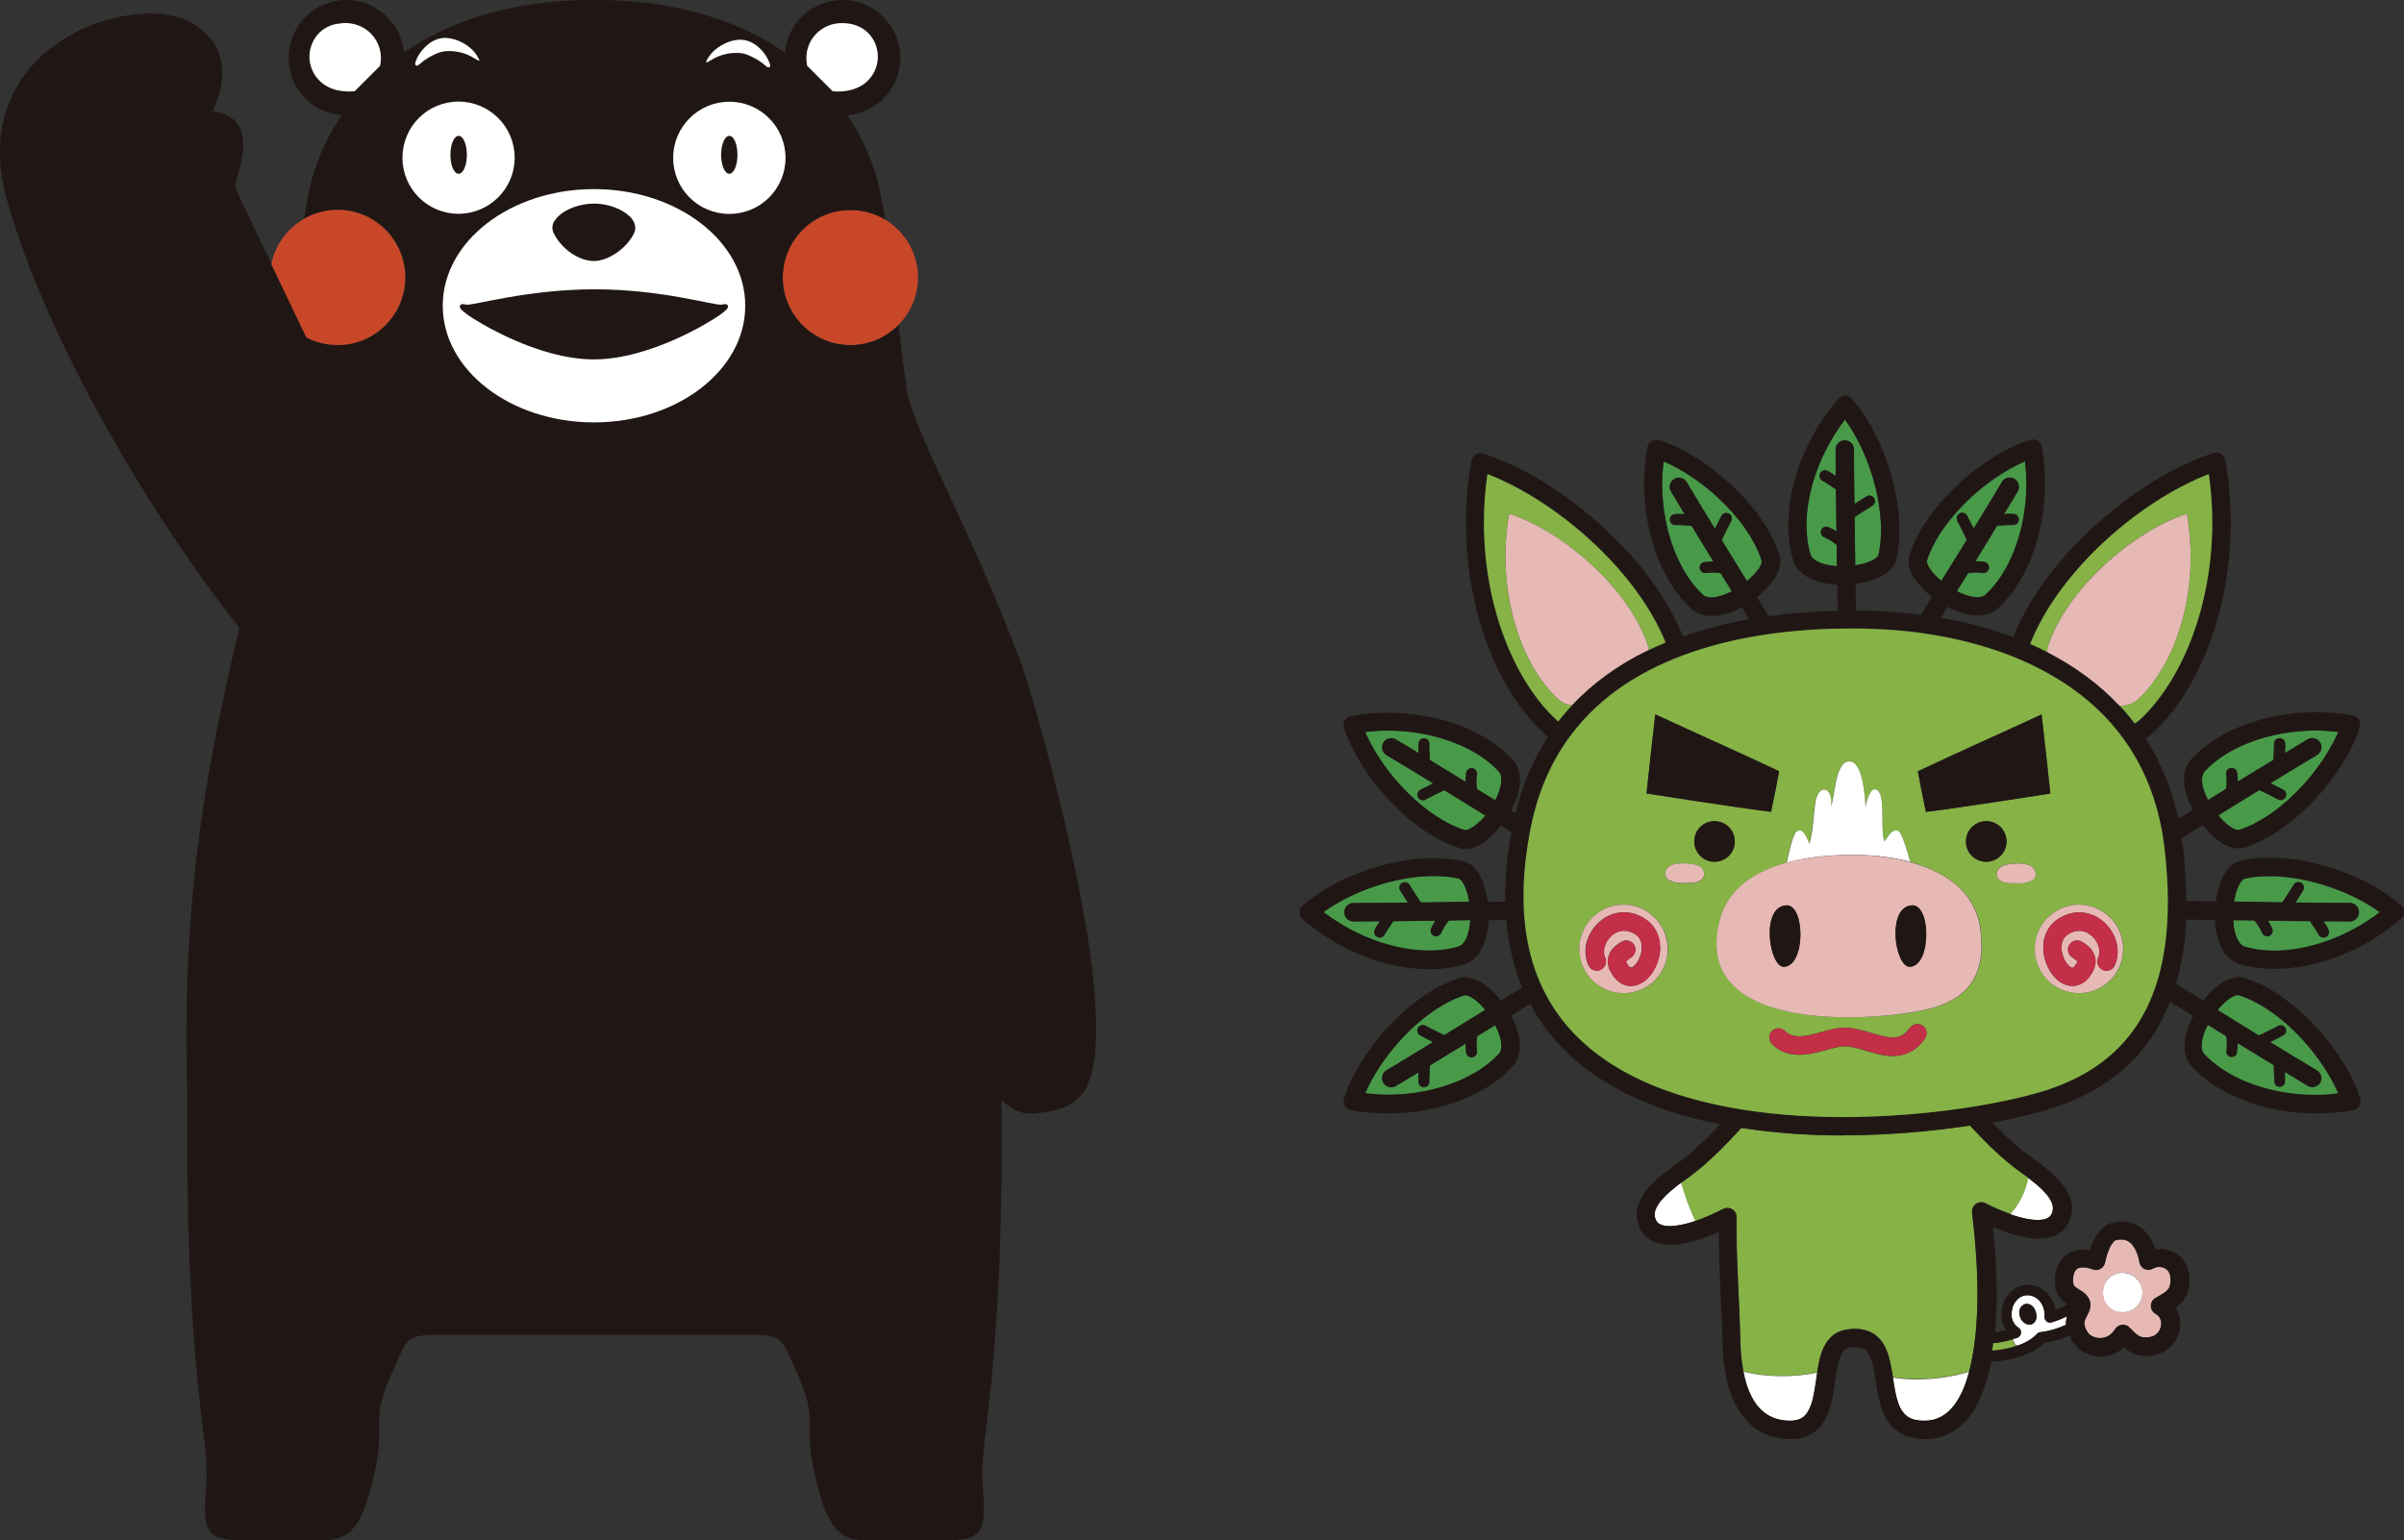 <?xml version="1.0" encoding="UTF-8"?>
<svg id="_レイヤー_2" data-name="レイヤー 2" xmlns="http://www.w3.org/2000/svg" viewBox="0 0 172.45 110.53">
  <rect x="0" y="0" width="172.45" height="110.53" fill="#333333" stroke="none"/>
  <defs>
    <style>
      .cls-1 {
        fill: #489a49;
      }

      .cls-2 {
        fill: #c84729;
      }

      .cls-3 {
        fill: #fff;
      }

      .cls-4 {
        fill: #86b246;
      }

      .cls-5 {
        fill: #e6b9b5;
      }

      .cls-6 {
        fill: #201715;
      }

      .cls-7 {
        fill: #201714;
      }

      .cls-8 {
        fill: #c32f47;
      }
    </style>
  </defs>
  <g id="_レイヤー_1-2" data-name="レイヤー 1">
    <g>
      <path class="cls-4" d="M144.6,96.59l-.24-.48c-.46.14-.94.23-1.39.27-.02.18-.04.36-.06.53.53-.04,1.13-.14,1.7-.32"/>
      <path class="cls-3" d="M144.76,96.54c.44-.16.84-.36,1.18-.65h0s.19-.19.19-.19c.06-.07.15-.11.25-.12.57-.06,1.21-.24,1.83-.53,0-.03-.01-.07-.01-.1,0-.19.03-.35.07-.51-.37.19-.75.33-1.11.44-.12.04-.25,0-.35-.07-.1-.08-.16-.2-.15-.33v-.15c0-.41-.15-.76-.37-1.01-.23-.25-.53-.39-.85-.39h-.04c-.44,0-.95.4-1.06,1h0c-.03.14-.04.26-.04.38v.03s0,0,0,0c0,.37.22.75.5.92.13.08.2.22.18.37-.02.15-.11.28-.25.33-.12.04-.24.08-.36.11l.24.48c.05-.02.11-.03.16-.05M144.93,94.57c-.06-.12-.08-.25-.09-.38,0-.11.02-.23.1-.36.07-.12.21-.22.36-.26h0s0,0,0,0c0,0,0,0,0,0h0s.1-.01.1-.01c.17,0,.29.08.37.15.08.07.14.15.18.23.08.16.13.33.13.52,0,.08,0,.16-.04.26-.03.09-.11.2-.23.27h0c-.07.05-.16.07-.24.07-.23-.01-.33-.1-.43-.18-.09-.09-.17-.18-.22-.3h0Z"/>
      <path class="cls-6" d="M145.58,95.05c.08,0,.17-.02.24-.06h0c.12-.08.19-.19.23-.28.03-.09.04-.18.04-.26,0-.19-.05-.36-.13-.51-.04-.08-.1-.16-.18-.23-.08-.07-.21-.15-.37-.15h-.1s0,0,0,0c0,0,0,0,0,0h0c-.15.04-.29.14-.36.26-.08.12-.09.25-.09.36,0,.13.03.26.09.38h0c.06.12.13.21.22.3.1.08.2.17.43.18"/>
      <path class="cls-5" d="M148.72,92.2l.02.05.11.11c.11.09.3.19.51.34.14.1.31.22.45.46.08.13.13.31.13.49,0,.23-.07.4-.12.53-.06.13-.12.23-.16.33-.1.19-.15.33-.15.46v.13s.02,0,.02,0c.07.32.28.64.44.73.21.13.44.2.67.2.4,0,.8-.19,1.08-.64.11-.17.28-.28.49-.31.2-.02.4.05.54.19.27.28.47.47.62.57.16.1.26.14.53.14h.13s0,0,0,0c.37-.03.6-.16.76-.34.16-.18.24-.42.24-.65,0-.15-.04-.3-.1-.41-.07-.12-.16-.22-.3-.29-.21-.12-.34-.33-.34-.57,0-.24.12-.46.33-.57.3-.17.55-.31.71-.43.16-.13.24-.22.3-.38.04-.11.07-.27.07-.5v-.11c-.02-.32-.12-.48-.26-.61-.14-.12-.34-.2-.55-.2-.16,0-.31.04-.43.11-.19.11-.42.13-.62.04-.2-.09-.34-.28-.37-.49-.04-.26-.13-.59-.27-.87-.14-.28-.32-.51-.53-.63-.14-.08-.3-.13-.52-.13-.1,0-.22.01-.35.04-.04,0-.12.04-.22.17-.1.12-.21.3-.29.5-.17.4-.26.84-.28.92h0c-.03.2-.15.37-.32.47-.17.1-.37.12-.55.05-.3-.11-.54-.15-.71-.15-.32,0-.43.09-.55.23-.11.14-.19.39-.19.67,0,.12.01.25.04.36h0ZM150.88,92.53c.12-.77.84-1.3,1.61-1.19.77.12,1.3.84,1.18,1.61-.12.77-.84,1.3-1.61,1.18-.77-.12-1.3-.84-1.18-1.61"/>
      <polygon class="cls-6" points="147.44 92.5 147.44 92.49 147.44 92.49 147.44 92.5"/>
      <path class="cls-3" d="M152.06,94.14c.77.12,1.49-.41,1.61-1.18.12-.77-.41-1.49-1.19-1.61-.77-.12-1.49.41-1.61,1.19-.12.77.41,1.49,1.18,1.61"/>
      <path class="cls-4" d="M132.19,81.48c-2.4,0-4.87-.16-7.27-.54-1.02,1.09-2.03,2.18-3.39,3.25-.25.2-.58.43-.94.69.3,1,.62,1.88,1.02,2.75.67-.22,1.37-.54,2.01-.87.21-.11.45-.1.65.02.2.12.32.34.31.57,0,.3,0,.6,0,.9,0,2.59.21,5.27.27,7.95.02.8.09,1.53.22,2.2,1.64.43,3.69.42,5.29.07.03-.2.06-.39.1-.58.14-.69.34-1.37.85-1.91.3-.3.71-.52,1.18-.58.2-.03.39-.05.58-.05.61,0,1.16.18,1.56.52.4.34.63.78.79,1.23.19.55.28,1.14.37,1.72,1.73.29,3.85.1,5.47-.42.41-1.55.6-3.5.6-5.57,0-1.92-.15-3.93-.38-5.84-.03-.24.08-.48.28-.62.2-.14.46-.16.68-.04.57.3,1.19.56,1.79.78.64-.73,1.1-1.62,1.28-2.61-.07-.05-.14-.11-.21-.16-.32-.24-.61-.44-.85-.62-1.24-.97-2.19-1.97-3.12-2.97-.09.01-.18.03-.27.04-2.62.39-5.68.66-8.85.66"/>
      <path class="cls-3" d="M120.2,85.18c-.49.39-.97.83-1.24,1.25-.18.28-.26.52-.26.73l.02.18h0c.07.28.17.38.32.48.15.1.41.17.76.16.49,0,1.13-.13,1.8-.36,0,0,0,0,.01,0-.4-.87-.72-1.75-1.02-2.75-.13.1-.26.2-.4.3"/>
      <path class="cls-3" d="M125.07,98.4c.08.42.18.82.31,1.18.33.91.8,1.56,1.42,1.94.41.25.91.41,1.53.43h.08c.5,0,.77-.12.99-.29.21-.17.38-.45.52-.83.23-.63.32-1.49.45-2.34-1.61.35-3.66.36-5.3-.07"/>
      <path class="cls-3" d="M144.41,87.2c.66.22,1.29.35,1.76.34.35,0,.61-.07.76-.16.15-.1.24-.21.32-.48h0s.02-.19.02-.19c0-.16-.04-.33-.14-.53-.1-.2-.25-.41-.45-.62-.33-.37-.77-.72-1.19-1.04-.17.99-.64,1.88-1.28,2.61.06.02.13.05.19.07"/>
      <path class="cls-3" d="M135.79,98.84c.06.37.11.73.18,1.07.12.58.28,1.07.52,1.39.14.19.29.33.5.44.24.12.55.21,1.02.21h.13c.67-.03,1.18-.26,1.65-.68.46-.42.86-1.07,1.17-1.89.11-.3.21-.62.3-.95-1.61.51-3.74.71-5.46.42"/>
      <path class="cls-1" d="M140.42,37.39c-.1-.2-.02-.43.18-.53.2-.1.43-.02.53.18.14.28.31.59.47.91.68-1.11,1.36-2.23,2.02-3.34.18-.31.59-.41.9-.23.31.19.41.59.23.9-.33.54-.66,1.09-.99,1.63.14,0,.28-.02.43-.02.09,0,.18,0,.27.01.22.02.38.21.36.43-.02.22-.21.38-.43.36-.07,0-.13,0-.2,0-.26,0-.56.04-.89.05-.01,0-.02,0-.03,0-.52.86-1.05,1.71-1.57,2.57,0,0,0,0,.01,0,.21,0,.42.02.63.04.22.03.37.22.34.44-.03.22-.22.37-.44.34-.17-.02-.35-.03-.53-.03s-.36.02-.53.05c-.27.44-.54.87-.81,1.3.11.06.22.11.33.16.42.18.83.28,1.14.28.29,0,.47-.07.59-.18h0c.81-.74,1.56-1.87,2.09-3.25.53-1.38.85-3.01.85-4.73,0-.53-.04-1.07-.1-1.61-1.26.54-2.66,1.46-3.87,2.58-1.47,1.35-2.67,2.99-3.17,4.55v.05c0,.07.03.24.15.44.12.2.31.44.55.68.11.11.23.21.35.32.61-.98,1.21-1.96,1.82-2.94-.18-.44-.44-.9-.67-1.37"/>
      <path class="cls-1" d="M130.85,38.54c-.2-.09-.29-.32-.2-.52.09-.2.32-.29.52-.2.19.08.38.19.57.3-.02-1-.03-2.01-.04-3.02-.11-.06-.21-.13-.31-.19-.23-.16-.43-.31-.64-.41-.2-.09-.28-.33-.19-.53.09-.2.33-.28.52-.19.24.11.43.24.6.37,0-.63-.01-1.27-.01-1.9,0-.36.3-.66.66-.66s.66.29.66.66c0,1.3.01,2.6.03,3.91.3-.19.6-.37.86-.54.18-.12.43-.07.55.12.12.18.06.43-.12.54-.44.28-.9.55-1.28.83.02,1.16.03,2.3.05,3.45.18-.03.37-.06.53-.1.44-.11.8-.29.98-.44.12-.1.15-.17.15-.19.13-.56.19-1.17.19-1.81,0-1.51-.34-3.18-.91-4.71-.45-1.22-1.04-2.33-1.68-3.21-1.87,2.44-2.77,5.28-2.76,7.58,0,.78.1,1.49.29,2.1h0c.03.11.09.2.2.31.11.1.27.2.48.28.33.13.76.22,1.22.25,0-.51-.02-1.01-.02-1.53-.25-.22-.57-.41-.9-.55"/>
      <path class="cls-1" d="M126.09,40.92c.22-.3.31-.56.3-.65v-.05c-.5-1.55-1.7-3.2-3.17-4.55-1.22-1.13-2.61-2.04-3.88-2.58-.06.54-.1,1.08-.1,1.61,0,1.72.32,3.35.85,4.73.53,1.38,1.27,2.51,2.09,3.25h0c.12.11.3.18.59.18.39,0,.93-.16,1.47-.44-.27-.43-.53-.86-.8-1.3-.17-.03-.34-.05-.53-.05s-.36.01-.53.03c-.22.03-.41-.12-.44-.34-.03-.22.13-.41.34-.44.2-.02.41-.04.63-.04,0,0,0,0,.01,0-.53-.85-1.05-1.71-1.57-2.57-.01,0-.02,0-.03,0-.34,0-.63-.05-.9-.05-.07,0-.13,0-.2,0-.22.02-.41-.14-.43-.35-.02-.22.14-.41.36-.43.09,0,.18-.01.27-.01.16,0,.3,0,.43.02-.33-.54-.66-1.08-.98-1.63-.19-.31-.09-.71.23-.9s.72-.08.9.23c.66,1.11,1.34,2.23,2.02,3.34.16-.32.33-.62.46-.91.1-.2.33-.28.53-.18.2.1.28.33.18.53-.23.47-.49.93-.68,1.36.6.99,1.21,1.97,1.81,2.94.31-.26.58-.52.76-.78"/>
      <path class="cls-1" d="M102.24,57.38c-.2.1-.43.02-.53-.18-.1-.2-.02-.43.18-.53.29-.14.59-.31.91-.46-1.11-.68-2.23-1.36-3.34-2.02-.31-.18-.41-.59-.23-.9.18-.31.59-.41.9-.23.54.32,1.09.66,1.63.99,0-.14-.02-.28-.02-.43,0-.09,0-.18.01-.28.02-.22.21-.37.43-.35.22.02.38.21.35.43v.2c0,.26.03.56.04.89,0,.01,0,.02,0,.03.86.52,1.71,1.05,2.56,1.57,0,0,0,0,0-.01,0-.21.02-.42.04-.63.03-.22.22-.37.44-.34.22.03.37.22.34.44-.02.17-.04.35-.04.53,0,.18.02.36.05.53.44.27.87.54,1.3.8.06-.11.11-.22.16-.33.18-.42.28-.83.28-1.14,0-.29-.07-.47-.18-.59h0c-.74-.81-1.87-1.56-3.25-2.09-1.38-.53-3-.85-4.73-.85-.53,0-1.07.04-1.61.1.54,1.26,1.46,2.66,2.58,3.87,1.35,1.46,2.99,2.67,4.55,3.16h.05c.07.01.24-.03.44-.15.21-.12.44-.31.68-.54.11-.11.21-.23.32-.35-.98-.6-1.96-1.21-2.94-1.82-.44.18-.9.44-1.37.67"/>
      <path class="cls-1" d="M103.38,66.95c-.09.2-.32.29-.52.2-.2-.09-.29-.32-.2-.52.08-.19.19-.38.3-.57-1,.02-2.01.03-3.02.04-.06.11-.13.21-.19.31-.16.23-.31.43-.41.64-.09.2-.33.28-.53.19-.2-.09-.28-.33-.19-.53.11-.24.24-.43.37-.6-.64,0-1.27.01-1.9.01-.36,0-.66-.3-.66-.66s.29-.66.66-.66c1.3,0,2.6-.01,3.9-.03-.19-.3-.37-.6-.54-.86-.12-.18-.07-.43.12-.54.18-.12.43-.07.54.11.28.44.55.9.83,1.28,1.16-.02,2.3-.03,3.45-.05-.03-.18-.06-.37-.1-.53-.11-.44-.29-.8-.44-.98-.1-.12-.17-.15-.19-.15-.56-.13-1.17-.19-1.81-.19-1.51,0-3.18.34-4.7.91-1.22.45-2.33,1.04-3.2,1.68,2.44,1.87,5.28,2.77,7.58,2.76.78,0,1.49-.1,2.1-.29.11-.03.2-.09.31-.2.1-.11.2-.27.29-.47.13-.33.22-.76.25-1.22-.51,0-1.01.02-1.53.02-.22.25-.41.57-.56.9"/>
      <path class="cls-1" d="M105.92,74.89c0,.18.01.35.04.53.03.22-.13.41-.34.44-.22.03-.41-.12-.44-.34-.03-.2-.04-.41-.04-.63h0c-.85.51-1.71,1.04-2.56,1.56,0,0,0,.02,0,.03,0,.34-.05.63-.05.89v.2c.03.22-.13.41-.34.43-.22.02-.41-.14-.43-.35,0-.09-.01-.19-.01-.28,0-.15,0-.3.02-.43-.54.33-1.08.66-1.63.98-.31.19-.72.08-.9-.23-.19-.31-.09-.71.23-.9,1.11-.66,2.23-1.34,3.34-2.02-.32-.16-.62-.33-.91-.47-.2-.1-.28-.33-.18-.53.1-.19.33-.28.53-.18.47.23.93.49,1.36.68.99-.61,1.97-1.21,2.94-1.81-.26-.31-.53-.58-.78-.76-.3-.22-.56-.31-.65-.3h-.05c-1.55.5-3.2,1.7-4.55,3.17-1.13,1.22-2.04,2.61-2.58,3.87.54.06,1.08.11,1.61.11,1.72,0,3.35-.32,4.73-.85,1.38-.53,2.51-1.27,3.25-2.09h0c.11-.12.18-.3.18-.59,0-.39-.16-.93-.44-1.47-.43.27-.86.53-1.3.8-.03.17-.05.34-.05.53"/>
      <path class="cls-1" d="M159.75,56.09c0-.18-.02-.36-.03-.53-.03-.22.13-.41.34-.44s.41.13.44.34c.02.2.04.41.04.62h0c.85-.51,1.71-1.04,2.57-1.56,0-.01,0-.02,0-.03,0-.33.05-.63.04-.89,0-.07,0-.13,0-.2-.02-.22.14-.41.36-.43.22-.02.41.14.43.36,0,.09,0,.18,0,.27,0,.16,0,.3-.02.44.54-.33,1.09-.66,1.63-.99.31-.19.71-.08.9.23.19.31.08.71-.23.9-1.11.67-2.23,1.34-3.34,2.02.32.16.62.33.91.46.2.1.28.33.18.53-.1.19-.33.28-.53.18-.47-.23-.93-.49-1.36-.68-.99.61-1.97,1.21-2.94,1.81.26.31.52.58.78.76.3.22.56.31.65.3h.05c1.55-.5,3.2-1.71,4.55-3.17,1.12-1.22,2.04-2.61,2.58-3.87-.55-.06-1.09-.1-1.62-.1-1.72,0-3.35.32-4.73.85-1.38.53-2.51,1.27-3.25,2.09h0c-.11.12-.18.3-.18.59,0,.39.16.93.44,1.47.43-.27.86-.53,1.3-.8.03-.17.05-.34.05-.53"/>
      <path class="cls-1" d="M164.55,63.48c.12-.18.36-.23.55-.11.18.12.23.36.11.55-.17.26-.35.56-.54.86,1.3.01,2.61.03,3.9.03.36,0,.66.29.66.66s-.29.66-.66.66c-.63,0-1.27,0-1.9-.01.12.18.26.37.37.6.09.2,0,.43-.19.53-.2.09-.43.01-.53-.19-.1-.21-.25-.41-.41-.64-.06-.09-.13-.2-.19-.31-1.01,0-2.01-.02-3.02-.04.11.19.22.38.3.57.09.2,0,.43-.2.52-.2.09-.43,0-.52-.2-.14-.33-.33-.65-.56-.9-.51,0-1.01-.02-1.52-.02.02.31.06.62.13.88.1.37.25.65.4.82.1.11.19.17.3.2.61.19,1.32.29,2.1.29,2.3,0,5.14-.9,7.58-2.76-.88-.64-1.99-1.23-3.21-1.68-1.52-.57-3.2-.91-4.7-.91-.64,0-1.26.06-1.81.19-.02,0-.09.03-.19.15-.1.12-.21.32-.31.57-.1.27-.18.59-.24.94,1.15.02,2.3.04,3.46.05.28-.38.54-.84.83-1.28"/>
      <path class="cls-6" d="M158.89,66c.03.61.13,1.21.35,1.74.13.32.3.61.54.87.23.25.53.46.89.57.76.23,1.59.34,2.48.34,2.86,0,6.26-1.16,9.08-3.58.14-.12.23-.3.23-.49,0-.19-.08-.37-.22-.5-1.1-.97-2.6-1.81-4.25-2.42-1.65-.61-3.45-.99-5.16-.99-.73,0-1.44.07-2.11.22-.39.09-.69.33-.91.6-.34.41-.55.92-.7,1.48-.07.27-.12.55-.16.84-.71-.01-1.42-.02-2.12-.03,0-1.21-.08-2.5-.24-3.87-.02-.22-.06-.43-.09-.64.5-.31,1.01-.62,1.51-.93.16.21.33.4.51.58.3.3.62.56.95.76.34.19.7.33,1.1.33.15,0,.3-.02.45-.07,1.87-.6,3.65-1.94,5.11-3.52,1.46-1.59,2.61-3.42,3.15-5.11.06-.18.04-.38-.06-.54-.1-.16-.26-.28-.45-.31-.89-.16-1.77-.23-2.63-.23-1.89,0-3.66.35-5.2.94-1.54.59-2.83,1.42-3.75,2.43h0c-.38.42-.53.96-.52,1.47,0,.56.15,1.12.38,1.66.07.17.16.34.25.51-.35.21-.7.43-1.04.64-.48-2.21-1.29-4.12-2.35-5.76.15-.09.3-.19.43-.31h0c1.68-1.52,3.09-3.71,4.09-6.32,1-2.61,1.59-5.64,1.59-8.85,0-1.47-.12-2.97-.39-4.49-.03-.19-.14-.35-.31-.45-.16-.1-.36-.12-.54-.06-2.84.91-5.98,2.87-8.68,5.36-2.47,2.28-4.56,5.01-5.68,7.85-1.72-.65-3.48-1.1-5.2-1.4.16-.26.32-.52.48-.78.69.37,1.43.63,2.16.63.51,0,1.05-.14,1.47-.52,1.01-.92,1.84-2.21,2.43-3.75.59-1.54.94-3.32.94-5.2,0-.86-.07-1.74-.23-2.63-.03-.19-.14-.35-.31-.45-.16-.1-.36-.12-.54-.06-1.69.54-3.52,1.69-5.11,3.15-1.58,1.47-2.92,3.24-3.53,5.11-.05.15-.07.3-.07.45,0,.54.24,1,.55,1.43.3.4.69.78,1.13,1.13-.27.43-.53.85-.79,1.28-1.16-.15-2.29-.25-3.36-.28-.43-.02-.87-.02-1.3-.02-.01-.64-.02-1.27-.03-1.92.49-.06.96-.17,1.39-.33.35-.13.67-.3.94-.52.27-.22.5-.52.6-.91.15-.67.22-1.38.22-2.11,0-1.71-.38-3.51-.99-5.16-.61-1.65-1.45-3.15-2.42-4.25-.13-.14-.31-.22-.5-.22-.19,0-.37.08-.49.23-2.42,2.82-3.58,6.22-3.58,9.08,0,.89.11,1.72.34,2.48.11.35.31.66.57.89.38.35.86.56,1.36.7.4.11.82.16,1.25.18,0,.63.02,1.26.03,1.88-1.61.03-3.27.15-4.95.38-.28-.45-.56-.91-.84-1.36.2-.16.4-.33.58-.51.3-.3.56-.61.76-.95.19-.34.33-.7.34-1.1,0-.15-.02-.3-.07-.45-.6-1.87-1.94-3.65-3.52-5.11-1.59-1.46-3.42-2.61-5.11-3.15-.18-.06-.38-.04-.54.06-.16.1-.28.26-.31.45-.16.89-.23,1.77-.23,2.63,0,1.89.35,3.67.94,5.2.59,1.54,1.42,2.83,2.43,3.75.42.38.96.53,1.47.53.56,0,1.12-.15,1.66-.38.17-.07.34-.16.51-.25.18.29.36.58.53.86-1.61.29-3.21.7-4.75,1.25-1.12-2.82-3.2-5.52-5.65-7.78-2.71-2.5-5.85-4.45-8.68-5.36-.18-.06-.38-.04-.54.06-.16.1-.27.26-.31.45-.27,1.52-.39,3.02-.39,4.49,0,3.21.59,6.24,1.59,8.85,1,2.61,2.41,4.8,4.09,6.32.06.06.14.1.21.15-1.02,1.57-1.82,3.39-2.33,5.48-.1-.06-.21-.13-.32-.2.37-.69.63-1.43.63-2.16,0-.51-.14-1.05-.52-1.47-.92-1.01-2.21-1.84-3.75-2.43-1.54-.59-3.32-.94-5.2-.94-.86,0-1.75.07-2.64.23-.19.03-.35.14-.45.31-.1.16-.12.36-.06.54.54,1.69,1.69,3.52,3.15,5.11,1.46,1.58,3.24,2.92,5.11,3.52.15.05.31.07.45.07.54,0,1-.24,1.43-.55.4-.3.78-.69,1.12-1.12.25.15.5.31.75.46-.3,1.65-.45,3.2-.45,4.63,0,.12,0,.24,0,.36-.41,0-.83.01-1.25.02-.06-.49-.17-.96-.33-1.39-.13-.35-.3-.67-.52-.94-.22-.27-.52-.51-.91-.6-.67-.16-1.38-.22-2.11-.22-1.7,0-3.51.38-5.16.99-1.65.61-3.15,1.45-4.25,2.42-.14.13-.22.31-.22.5,0,.19.08.37.23.49,2.82,2.42,6.22,3.58,9.08,3.58.89,0,1.72-.11,2.48-.34.35-.11.66-.32.89-.57.35-.38.56-.86.7-1.36.11-.4.16-.82.18-1.24.42,0,.85-.01,1.27-.02.15,1.79.54,3.41,1.14,4.85-.5.31-1.01.62-1.51.93-.16-.21-.33-.4-.51-.58-.3-.3-.61-.56-.95-.76-.34-.19-.7-.33-1.1-.34-.15,0-.3.02-.45.07-1.87.6-3.65,1.94-5.11,3.52-1.46,1.59-2.61,3.42-3.15,5.11-.06.18-.04.38.06.54.1.16.26.27.45.31.89.16,1.77.23,2.64.23,1.88,0,3.66-.35,5.2-.94,1.54-.59,2.83-1.42,3.75-2.43.38-.42.53-.96.52-1.48,0-.56-.15-1.12-.38-1.66-.07-.17-.16-.34-.25-.51.46-.28.91-.56,1.36-.84.14.26.29.52.44.77,2.12,3.42,5.56,5.59,9.47,6.9,1.2.4,2.45.72,3.72.97-.82.87-1.64,1.69-2.65,2.49-.18.14-.48.35-.81.59-.5.37-1.1.83-1.6,1.38-.25.28-.47.58-.64.91-.17.34-.28.71-.28,1.12,0,.16.02.32.06.49h0c.12.55.46,1.03.9,1.3.44.27.95.36,1.46.36.71,0,1.46-.17,2.22-.43.42-.14.83-.31,1.24-.49,0,2.61.22,5.25.27,7.84.04,1.87.34,3.54,1.09,4.83.37.64.86,1.19,1.49,1.57.62.39,1.36.6,2.19.62h.12c.55,0,1.05-.11,1.46-.35.36-.2.65-.48.86-.8.37-.55.55-1.18.68-1.81.18-.94.26-1.91.45-2.59.09-.34.22-.6.34-.75.13-.15.24-.22.49-.26.15-.02.27-.03.39-.03.33,0,.51.07.65.17.12.08.23.21.33.4.17.33.3.85.39,1.45.15.9.25,1.95.7,2.89.23.47.57.91,1.06,1.21.49.31,1.1.47,1.82.47h.18c.97-.03,1.83-.41,2.49-1.02.99-.92,1.59-2.3,1.97-3.92.05-.19.08-.4.12-.6.68-.04,1.48-.15,2.26-.43.5-.18.99-.42,1.43-.8t0,0s0,0,0,0c.05-.05.1-.1.15-.15.58-.08,1.19-.24,1.79-.5.17.43.45.82.88,1.1.42.26.89.4,1.36.4.61,0,1.21-.23,1.68-.66.11.09.21.18.34.27.33.22.77.36,1.24.35.07,0,.15,0,.22,0h0c.69-.05,1.27-.35,1.65-.78.38-.43.57-.98.57-1.52,0-.36-.09-.72-.26-1.05-.02-.04-.05-.07-.08-.11.14-.1.28-.21.41-.34.18-.19.34-.43.44-.71.11-.28.15-.6.15-.95v-.15s0-.01,0-.01c-.02-.64-.3-1.19-.7-1.54-.41-.36-.92-.52-1.42-.52-.1,0-.2.03-.31.04-.1-.31-.25-.64-.46-.95-.2-.28-.45-.55-.79-.74-.33-.2-.74-.32-1.19-.31-.2,0-.41.02-.63.07-.44.1-.77.37-.99.65-.34.43-.52.91-.65,1.31,0,0,0,.01,0,.02-.16-.03-.31-.05-.46-.05-.67,0-1.25.29-1.59.74-.34.44-.46.97-.46,1.48,0,.22.02.44.07.66.07.33.26.58.44.75.13.12.27.22.39.3-.28.17-.57.31-.85.42-.07-.45-.27-.86-.55-1.17-.36-.39-.87-.64-1.42-.64h0s0,0,0,0h-.04c-.89,0-1.64.71-1.83,1.63,0,0,0,0,0,0h0s0,0,0,0c-.04.16-.05.32-.05.48h0s0,.08,0,.08c0,.39.14.76.34,1.06-.26.06-.53.11-.79.14.08-.88.11-1.79.11-2.72,0-1.59-.1-3.23-.27-4.82.36.15.73.29,1.09.42.74.24,1.48.41,2.18.41.51,0,1.01-.09,1.45-.36.44-.27.78-.74.9-1.3h0c.04-.17.06-.33.06-.49,0-.54-.2-1.03-.47-1.44-.41-.62-.98-1.13-1.53-1.56-.54-.43-1.07-.78-1.34-.99h0c-.9-.7-1.64-1.43-2.37-2.19,1.81-.33,3.34-.71,4.45-1.08,2.95-.98,5.36-2.63,6.99-5.07.51-.76.94-1.61,1.3-2.52.55.34,1.1.68,1.66,1.02-.37.69-.63,1.43-.63,2.16,0,.51.14,1.05.52,1.47.92,1.01,2.21,1.84,3.75,2.43,1.54.59,3.31.94,5.2.94.86,0,1.74-.07,2.63-.23.19-.03.35-.14.45-.31.1-.16.12-.36.06-.54-.54-1.69-1.69-3.52-3.15-5.11-1.47-1.58-3.24-2.92-5.11-3.52-.15-.05-.3-.07-.45-.07-.54,0-1,.24-1.43.55-.4.3-.78.69-1.13,1.12-.65-.4-1.3-.8-1.94-1.2.4-1.38.65-2.91.73-4.6.7.01,1.4.02,2.1.03M160.5,63.77c.09-.25.21-.45.31-.57.1-.12.17-.15.19-.15.56-.13,1.17-.19,1.81-.19,1.51,0,3.18.34,4.7.91,1.22.45,2.33,1.04,3.21,1.68-2.44,1.87-5.28,2.77-7.59,2.76-.77,0-1.49-.1-2.1-.29-.11-.03-.2-.09-.31-.2-.15-.16-.3-.45-.4-.82-.07-.26-.11-.57-.13-.88.51,0,1.01.02,1.52.02.22.25.41.57.56.9.09.2.32.29.52.2.2-.09.29-.32.2-.52-.08-.19-.19-.38-.3-.57,1.01.02,2.01.03,3.02.04.06.11.13.21.19.31.16.23.31.43.41.64.09.2.33.28.53.19.2-.09.28-.33.19-.53-.11-.24-.24-.43-.37-.6.64,0,1.27.01,1.9.01.36,0,.66-.29.66-.66s-.29-.66-.66-.66c-1.29,0-2.6-.01-3.9-.03.19-.3.37-.6.54-.86.12-.18.07-.43-.11-.55-.18-.12-.43-.07-.54.11-.28.44-.55.9-.83,1.28-1.16-.02-2.31-.03-3.46-.05.05-.35.13-.67.24-.94M157.96,55.95c0-.29.07-.46.18-.59h0c.74-.81,1.87-1.56,3.25-2.09,1.38-.53,3.01-.85,4.73-.85.53,0,1.07.04,1.61.1-.54,1.26-1.46,2.66-2.58,3.88-1.35,1.46-2.99,2.67-4.55,3.16h-.05c-.09.01-.36-.07-.65-.29-.25-.18-.52-.45-.78-.76.98-.6,1.96-1.21,2.94-1.81.44.18.9.44,1.36.67.2.1.43.02.53-.18.1-.2.01-.43-.18-.53-.28-.14-.59-.31-.91-.46,1.11-.68,2.23-1.36,3.34-2.02.31-.19.41-.59.23-.9-.19-.31-.59-.41-.9-.23-.54.32-1.09.66-1.63.99.01-.14.02-.28.02-.44,0-.08,0-.17-.01-.27-.02-.22-.21-.38-.43-.36-.22.02-.38.21-.36.43,0,.06,0,.13,0,.2,0,.27-.04.56-.04.89,0,.01,0,.02,0,.03-.86.52-1.71,1.05-2.57,1.57h0c0-.23-.02-.44-.04-.64-.02-.22-.22-.37-.44-.34-.22.02-.37.22-.34.44.02.18.03.35.03.53s-.02.36-.05.53c-.44.27-.87.53-1.3.8-.27-.54-.44-1.08-.44-1.47M138.93,41.38c-.24-.23-.43-.47-.55-.68-.12-.2-.16-.37-.16-.44v-.05c.5-1.56,1.71-3.2,3.17-4.55,1.22-1.13,2.61-2.04,3.87-2.58.06.54.1,1.08.1,1.61,0,1.72-.32,3.35-.85,4.73-.53,1.38-1.27,2.51-2.09,3.25h0c-.13.11-.3.18-.59.18-.31,0-.72-.1-1.14-.28-.11-.05-.22-.1-.32-.16.27-.43.53-.86.8-1.3.17-.03.34-.05.53-.05s.35.01.53.03c.22.03.41-.13.44-.34.03-.22-.13-.41-.34-.44-.2-.02-.41-.04-.63-.04,0,0,0,0-.01,0,.53-.85,1.05-1.71,1.57-2.57,0,0,.02,0,.03,0,.34,0,.63-.05.89-.05.07,0,.13,0,.2,0,.22.02.41-.14.43-.35.02-.22-.14-.41-.36-.43-.09,0-.18-.01-.27-.01-.15,0-.3,0-.43.02.33-.54.66-1.08.98-1.63.18-.31.08-.71-.23-.9-.31-.18-.72-.08-.9.23-.66,1.11-1.34,2.23-2.02,3.34-.16-.32-.33-.62-.47-.91-.1-.2-.33-.28-.53-.18-.2.1-.28.33-.18.53.23.47.49.93.68,1.37-.61.99-1.21,1.97-1.82,2.94-.13-.1-.25-.21-.36-.32M123.52,38.75c.18-.44.44-.9.67-1.36.1-.2.02-.43-.18-.53-.2-.1-.43-.02-.53.18-.14.28-.31.59-.46.91-.68-1.11-1.36-2.23-2.02-3.34-.19-.31-.59-.41-.9-.23-.31.19-.41.59-.23.9.32.54.66,1.09.98,1.63-.14-.01-.28-.02-.43-.02-.09,0-.18,0-.27.01-.22.02-.38.21-.36.43.02.22.21.38.43.35.06,0,.13,0,.2,0,.27,0,.56.04.89.05.01,0,.02,0,.03,0,.52.86,1.05,1.71,1.57,2.57,0,0,0,0-.01,0-.21,0-.43.02-.63.04-.22.03-.37.22-.34.44.03.22.22.37.44.34.17-.02.35-.03.53-.03s.36.01.53.05c.27.43.54.86.8,1.3-.54.27-1.08.44-1.47.44-.29,0-.47-.07-.59-.18h0c-.81-.74-1.56-1.87-2.09-3.25-.53-1.38-.85-3.01-.85-4.73,0-.53.04-1.07.1-1.61,1.26.54,2.66,1.46,3.88,2.58,1.46,1.35,2.67,2.99,3.16,4.55v.05c.01.09-.07.36-.29.65-.18.25-.45.52-.76.78-.61-.98-1.21-1.96-1.81-2.94M106.23,58.87c-.23.24-.47.43-.68.54-.21.12-.37.16-.44.16h-.05c-1.56-.5-3.2-1.71-4.55-3.17-1.13-1.22-2.04-2.61-2.58-3.88.54-.06,1.08-.1,1.61-.1,1.72,0,3.35.32,4.73.85,1.38.53,2.51,1.27,3.25,2.09h0c.11.12.18.3.18.59,0,.31-.1.72-.28,1.14-.05.11-.1.22-.16.33-.43-.27-.86-.53-1.3-.8-.03-.17-.05-.34-.05-.53s.01-.35.04-.53c.03-.22-.13-.41-.34-.44-.22-.03-.41.13-.44.34-.03.2-.04.41-.04.63,0,0,0,0,0,.01-.85-.53-1.71-1.05-2.56-1.57,0,0,0-.02,0-.03,0-.33-.05-.63-.04-.89v-.2c.03-.22-.13-.41-.34-.43-.22-.02-.41.14-.43.35,0,.1-.01.19-.01.28,0,.15,0,.29.02.43-.54-.33-1.08-.66-1.63-.98-.31-.19-.72-.08-.9.23-.19.31-.08.72.23.9,1.11.66,2.23,1.34,3.34,2.02-.32.16-.62.33-.91.46-.2.1-.28.33-.18.53s.33.28.53.18c.47-.23.93-.49,1.37-.67.99.61,1.97,1.21,2.94,1.82-.1.12-.21.24-.32.35M105.22,67.24c-.08.21-.18.37-.29.48-.1.11-.2.17-.31.2-.61.19-1.32.29-2.1.29-2.3,0-5.14-.9-7.58-2.76.88-.64,1.99-1.23,3.2-1.68,1.53-.57,3.2-.91,4.7-.91.64,0,1.26.06,1.81.19.02,0,.09.03.19.15.15.18.32.54.44.98.04.16.07.35.1.53-1.15.02-2.3.04-3.45.05-.28-.38-.54-.84-.83-1.28-.12-.18-.36-.23-.54-.11-.18.12-.24.36-.11.54.17.27.35.56.54.86-1.3.02-2.61.03-3.9.03-.36,0-.66.29-.66.66s.3.66.66.66c.63,0,1.27,0,1.9-.01-.12.18-.26.37-.37.6-.09.2-.01.43.19.53s.43,0,.53-.19c.1-.21.25-.41.41-.64.06-.09.13-.2.19-.31,1.01,0,2.01-.02,3.02-.04-.11.19-.22.38-.3.57-.09.2,0,.43.2.52.2.09.43,0,.52-.2.14-.33.33-.65.56-.9.51,0,1.02-.02,1.53-.03-.03.46-.12.89-.25,1.22M107.7,75.03c0,.29-.07.47-.18.59h0c-.74.81-1.87,1.56-3.25,2.09-1.38.53-3.01.85-4.73.85-.53,0-1.07-.04-1.61-.11.54-1.26,1.46-2.66,2.58-3.87,1.35-1.47,2.99-2.67,4.55-3.16h.05c.09-.01.36.07.65.29.25.18.52.45.78.76-.98.6-1.96,1.21-2.94,1.81-.43-.18-.9-.44-1.36-.68-.2-.1-.43-.02-.53.18-.1.19-.02.43.18.53.29.14.59.31.91.47-1.11.68-2.23,1.36-3.34,2.02-.31.19-.41.59-.23.9.18.31.59.41.9.23.54-.32,1.08-.65,1.63-.98-.01.13-.02.28-.02.43,0,.09,0,.18.01.28.02.22.21.38.43.35.22-.02.38-.21.35-.43v-.2c0-.26.03-.56.04-.89,0,0,0-.02,0-.03.86-.52,1.71-1.05,2.56-1.57,0,0,0,0,0,.01,0,.21.02.42.04.63.03.22.22.37.44.34.22-.03.37-.22.34-.44-.02-.17-.04-.35-.04-.53s.02-.36.05-.53c.44-.27.87-.54,1.3-.8.27.54.44,1.08.44,1.47M150.98,38.84c2.34-2.16,5.05-3.89,7.46-4.81.17,1.18.25,2.34.25,3.48,0,3.05-.56,5.93-1.51,8.38-.94,2.45-2.26,4.47-3.75,5.82-.09.08-.2.15-.31.21-.34-.45-.7-.88-1.08-1.28-1.51-1.6-3.27-2.86-5.17-3.83-.41-.21-.83-.41-1.26-.6,1.01-2.59,2.99-5.2,5.35-7.38M130.56,40.37c-.21-.08-.37-.18-.48-.28-.11-.1-.17-.2-.2-.3h0c-.19-.61-.29-1.32-.29-2.1,0-2.3.9-5.14,2.76-7.58.64.88,1.23,1.99,1.68,3.21.56,1.53.91,3.2.91,4.71,0,.64-.06,1.25-.19,1.81,0,.02-.03.09-.15.19-.18.15-.54.32-.98.44-.17.04-.35.07-.53.1-.02-1.15-.03-2.3-.05-3.45.38-.28.84-.54,1.28-.83.18-.12.23-.36.12-.54-.12-.18-.36-.24-.55-.12-.27.17-.56.35-.86.54-.02-1.3-.03-2.61-.03-3.91,0-.36-.29-.66-.66-.66s-.66.29-.66.66c0,.63,0,1.27.01,1.9-.18-.12-.36-.26-.6-.37-.2-.09-.43-.01-.53.19-.09.2-.01.43.19.53.21.1.41.25.64.41.09.06.2.13.31.19,0,1.01.02,2.01.04,3.02-.19-.11-.38-.22-.57-.3-.2-.09-.43,0-.52.2-.09.2,0,.43.2.52.33.14.65.33.9.55,0,.51.02,1.02.02,1.53-.46-.03-.89-.12-1.22-.25M111.7,51.7c-1.48-1.34-2.8-3.36-3.74-5.82-.94-2.45-1.51-5.33-1.51-8.38,0-1.14.08-2.31.25-3.49,2.41.92,5.12,2.65,7.46,4.81,2.33,2.15,4.29,4.73,5.32,7.28-.41.17-.82.34-1.22.54-.05.02-.11.05-.16.07-1.98.97-3.8,2.25-5.34,3.89-.24.26-.47.52-.7.79-.1.11-.18.24-.27.36-.03-.02-.06-.04-.08-.06M148.87,91.16c.12-.14.22-.22.55-.23.17,0,.41.04.71.15.18.07.39.05.56-.05.17-.1.28-.27.32-.46h0c.01-.09.11-.53.28-.93.08-.2.19-.38.29-.5.1-.12.18-.16.22-.17.13-.03.25-.04.35-.04.22,0,.38.05.52.13.21.12.39.34.53.63.14.28.23.61.27.87.04.21.18.4.37.49.2.09.43.08.62-.04.12-.07.27-.11.43-.11.21,0,.41.07.55.2.14.13.24.29.26.61v.11c0,.23-.03.39-.07.5-.06.16-.14.25-.3.38-.16.13-.41.26-.7.43-.21.12-.33.34-.33.57,0,.24.13.45.34.57.14.08.23.17.3.29.06.12.1.26.1.41,0,.23-.09.47-.24.65-.16.18-.38.31-.76.34h0-.13c-.27,0-.37-.04-.53-.14-.15-.1-.35-.29-.62-.57-.14-.14-.34-.22-.54-.19-.2.02-.38.13-.49.31-.28.45-.68.64-1.08.64-.23,0-.45-.06-.67-.19-.16-.09-.38-.41-.44-.73h0s-.02-.14-.02-.14c0-.13.05-.27.15-.46.05-.1.11-.2.17-.33.05-.13.12-.29.12-.53,0-.18-.05-.36-.13-.49-.14-.24-.31-.36-.44-.46-.21-.14-.4-.24-.51-.34l-.11-.11-.02-.05h0c-.03-.12-.04-.24-.04-.37,0-.28.08-.54.19-.67M142.97,96.38c.45-.04.93-.13,1.39-.27.12-.04.24-.07.36-.11.14-.05.24-.18.25-.33.02-.15-.06-.29-.18-.37-.28-.17-.5-.56-.49-.92h0s0-.04,0-.04c0-.12.01-.25.04-.37h0c.11-.61.61-1.03,1.06-1.02h.04c.32,0,.62.14.85.39.23.25.38.6.38,1.01v.15c-.01.13.05.25.14.33.1.08.23.1.35.07.36-.11.74-.25,1.11-.44-.04.15-.07.32-.07.51,0,.03.01.06.01.1-.63.28-1.26.47-1.83.53-.1,0-.18.05-.25.12l-.19.18h0c-.33.29-.74.5-1.17.66-.05.02-.11.03-.16.05-.57.18-1.16.28-1.7.32.02-.17.04-.35.06-.53M144.43,83.74c.23.18.53.38.85.62.07.05.14.1.21.16.42.32.86.67,1.19,1.04.19.21.35.43.44.62.1.2.14.37.14.53l-.02.19h0c-.07.28-.16.38-.32.48-.15.1-.41.17-.76.16-.48,0-1.11-.13-1.76-.34-.06-.02-.13-.05-.19-.07-.6-.21-1.22-.48-1.79-.77-.22-.11-.48-.1-.68.04-.2.14-.31.38-.28.62.23,1.91.39,3.92.39,5.84,0,2.07-.18,4.02-.6,5.57-.09.34-.19.66-.3.95-.31.83-.71,1.47-1.17,1.89-.47.42-.97.65-1.65.67h-.13c-.46,0-.78-.08-1.02-.21-.21-.11-.36-.25-.5-.44-.24-.32-.41-.82-.52-1.39-.07-.34-.12-.7-.18-1.07-.09-.58-.18-1.17-.37-1.72-.16-.45-.39-.9-.79-1.23-.4-.34-.95-.53-1.56-.52-.18,0-.38.02-.58.05-.47.06-.88.28-1.18.58-.52.54-.71,1.22-.85,1.91-.04.19-.07.39-.1.58-.13.86-.22,1.72-.45,2.34-.14.38-.31.66-.52.83-.22.17-.49.29-.99.29h-.08c-.63-.02-1.12-.17-1.53-.43-.62-.38-1.09-1.02-1.42-1.94-.13-.35-.23-.75-.31-1.18-.13-.67-.21-1.4-.22-2.2-.05-2.69-.27-5.36-.27-7.95,0-.3,0-.6,0-.9,0-.23-.11-.45-.31-.57-.2-.12-.44-.13-.65-.02-.64.33-1.34.64-2.01.87,0,0,0,0-.01,0-.67.23-1.31.36-1.8.36-.36,0-.61-.07-.76-.16-.15-.1-.24-.21-.31-.48h0s-.02-.19-.02-.19c0-.21.08-.45.26-.73.27-.42.74-.86,1.24-1.25.13-.11.27-.21.4-.3.35-.26.69-.49.94-.69,1.36-1.07,2.36-2.16,3.39-3.25,2.41.37,4.87.54,7.27.54,3.18,0,6.23-.27,8.85-.66.09-.02.18-.03.27-.04.93,1,1.88,1.99,3.12,2.96M153.23,73.63c-1.46,2.17-3.57,3.64-6.32,4.55-1.36.45-3.5.95-6.07,1.33-2.56.38-5.56.64-8.66.64-5.47,0-11.27-.83-15.62-3.23-2.18-1.2-3.99-2.78-5.26-4.83-1.27-2.06-2.02-4.6-2.03-7.8,0-1.51.17-3.16.53-4.96.59-2.91,1.73-5.23,3.27-7.1,2.3-2.8,5.48-4.58,8.98-5.67,3.49-1.09,7.29-1.47,10.73-1.47.55,0,1.09,0,1.62.03,4.04.13,8.96,1.05,12.98,3.45,2.01,1.2,3.81,2.76,5.19,4.78,1.38,2.02,2.35,4.5,2.71,7.58.16,1.35.23,2.6.23,3.77,0,3.85-.81,6.76-2.27,8.93M159.44,72.11c.24-.24.47-.43.68-.55.21-.12.37-.16.44-.16h.05c1.55.5,3.2,1.7,4.55,3.17,1.13,1.22,2.04,2.61,2.58,3.87-.54.06-1.08.11-1.61.11-1.72,0-3.35-.32-4.73-.85-1.38-.53-2.51-1.27-3.25-2.09h0c-.11-.12-.18-.3-.18-.59,0-.31.1-.72.28-1.14.05-.11.1-.22.16-.33.43.27.86.53,1.3.8.03.17.05.34.05.53s-.01.36-.04.53c-.02.22.13.41.35.44.22.02.41-.13.44-.35.02-.2.04-.41.04-.62h0c.85.51,1.71,1.04,2.57,1.56,0,.01,0,.02,0,.03,0,.34.05.63.04.9,0,.07,0,.13,0,.2-.02.22.14.41.36.43.22.02.41-.14.43-.36,0-.09.01-.18.01-.26,0-.16-.01-.3-.02-.44.54.33,1.09.66,1.63.98.31.19.71.09.9-.23.19-.31.08-.72-.23-.9-1.11-.66-2.23-1.34-3.34-2.02.32-.16.62-.33.9-.47.2-.1.28-.33.18-.53-.1-.2-.33-.28-.53-.18-.47.23-.93.49-1.36.68-.99-.61-1.97-1.21-2.94-1.82.1-.12.21-.24.32-.35"/>
      <path class="cls-1" d="M163.43,73.6c.2-.1.43-.02.53.18.1.2.02.43-.18.53-.28.14-.59.31-.91.47,1.11.68,2.23,1.36,3.34,2.02.31.19.41.59.23.9-.19.31-.59.41-.9.23-.54-.32-1.09-.66-1.63-.99,0,.14.02.28.02.44,0,.08,0,.17-.01.26-.02.22-.21.38-.43.36-.22-.02-.38-.21-.36-.43,0-.06,0-.13,0-.2,0-.27-.04-.56-.04-.9,0-.01,0-.02,0-.03-.86-.52-1.71-1.05-2.57-1.57h0c0,.23-.02.44-.04.64-.02.22-.22.37-.44.35-.22-.03-.37-.22-.35-.44.02-.18.04-.36.04-.53s-.02-.36-.05-.53c-.43-.27-.86-.53-1.3-.8-.06.11-.12.22-.16.33-.18.42-.28.83-.28,1.14,0,.29.07.47.18.59h0c.74.81,1.87,1.56,3.25,2.09,1.38.53,3,.85,4.73.85.53,0,1.07-.04,1.61-.11-.54-1.26-1.46-2.66-2.58-3.87-1.35-1.47-2.99-2.67-4.55-3.16h-.05c-.07,0-.24.03-.44.15-.21.12-.44.31-.68.55-.11.11-.21.23-.32.35.98.6,1.96,1.21,2.94,1.82.44-.18.9-.44,1.36-.67"/>
      <path class="cls-4" d="M112.76,50.61c-.36-.05-.68-.17-.94-.4-2.71-2.46-4.53-7.77-3.56-13.34,3.79,1.21,8.63,5.36,9.97,9.52.03.08.03.17.03.26.4-.19.81-.37,1.22-.54-1.02-2.55-2.98-5.13-5.32-7.28-2.34-2.16-5.05-3.89-7.46-4.81-.17,1.18-.25,2.34-.25,3.49,0,3.05.56,5.93,1.51,8.38.94,2.45,2.26,4.47,3.75,5.82.03.02.06.04.08.06.09-.12.18-.24.27-.35.23-.28.46-.54.7-.79"/>
      <path class="cls-5" d="M108.26,36.87c-.97,5.57.85,10.88,3.56,13.34.26.23.58.35.94.4,1.54-1.64,3.36-2.92,5.34-3.89.05-.02.11-.05.16-.07,0-.09,0-.18-.03-.26-1.34-4.16-6.17-8.31-9.97-9.52"/>
      <path class="cls-4" d="M146.91,46.39c1.33-4.16,6.17-8.31,9.97-9.52.97,5.57-.85,10.88-3.56,13.34-.33.3-.78.43-1.27.42.38.4.74.83,1.08,1.28.11-.06.22-.13.31-.21,1.48-1.34,2.8-3.37,3.75-5.82.94-2.45,1.51-5.33,1.51-8.38,0-1.14-.08-2.31-.25-3.48-2.41.92-5.12,2.65-7.46,4.81-2.36,2.18-4.34,4.79-5.35,7.38.42.18.84.38,1.26.6-.01-.15,0-.29.03-.42"/>
      <path class="cls-5" d="M156.88,36.87c-3.79,1.21-8.63,5.36-9.97,9.52-.04.13-.05.27-.03.42,1.89.97,3.66,2.23,5.16,3.83.5,0,.94-.12,1.28-.42,2.71-2.46,4.53-7.77,3.56-13.34"/>
      <path class="cls-4" d="M152.57,53.36c-1.38-2.02-3.17-3.58-5.19-4.78-4.02-2.4-8.94-3.31-12.98-3.45-.53-.02-1.07-.03-1.61-.03-3.44,0-7.24.38-10.73,1.47-3.5,1.09-6.68,2.87-8.97,5.67-1.53,1.87-2.68,4.19-3.27,7.1-.36,1.81-.53,3.46-.53,4.96,0,3.2.75,5.75,2.02,7.8,1.28,2.06,3.09,3.63,5.26,4.83,4.35,2.4,10.15,3.23,15.62,3.23,3.1,0,6.09-.26,8.66-.64,2.56-.38,4.7-.88,6.07-1.33,2.75-.92,4.86-2.39,6.32-4.55,1.46-2.17,2.27-5.08,2.27-8.93,0-1.17-.08-2.43-.23-3.77-.35-3.08-1.33-5.56-2.71-7.58M146.45,51.27c.16,1.37.49,4.3.63,5.67,0,0-5.93.94-8.93,1.32-.26-1.26-.33-1.62-.58-2.91,2.96-1.4,5.85-2.67,8.87-4.08M118.75,51.27c3.02,1.4,5.92,2.67,8.88,4.08-.24,1.29-.32,1.64-.58,2.91-2.99-.38-8.93-1.32-8.93-1.32.14-1.37.47-4.3.63-5.67M119.61,68.57c-.26,1.73-1.88,2.92-3.61,2.66-1.74-.26-2.93-1.88-2.66-3.62.27-1.73,1.89-2.92,3.62-2.66,1.73.27,2.92,1.89,2.66,3.62M121.32,63.36c-.78.02-1,.05-1.49-.15-.35-.14-.47-.44-.32-.76.15-.33.6-.46.93-.48.44-.03.92,0,1.34.15.25.09.46.28.47.62.01.43-.51.62-.92.63M122.77,61.82c-.79-.12-1.34-.87-1.22-1.66.12-.8.86-1.34,1.65-1.22.8.12,1.34.86,1.22,1.66-.12.79-.86,1.34-1.66,1.22M138.07,74.54c-.31.43-.67.76-1.07.96-.4.2-.82.28-1.22.28-.69,0-1.32-.2-1.91-.38-.58-.18-1.12-.32-1.54-.32h-.05c-.32,0-.82.14-1.38.29-.56.15-1.18.32-1.84.32-.33,0-.67-.04-1.01-.17-.34-.12-.66-.32-.94-.61-.26-.26-.25-.67,0-.93.26-.26.67-.25.93,0,.15.15.29.23.45.29.16.06.35.09.56.09.43,0,.96-.12,1.5-.27.55-.15,1.1-.32,1.69-.34h.09c.69,0,1.33.2,1.91.37.58.18,1.12.32,1.54.32.24,0,.44-.04.63-.14.19-.1.38-.25.59-.54.21-.3.62-.37.92-.16.3.21.37.62.16.92M138.55,72.35c-3.38.9-17.3,2.14-15.18-6.27.58-2.31,2.52-3.54,4.78-4.17.22-1.06.48-2.05.69-2.22.48-.4.8.56.93.89.3-.97.28-2.12.47-3.1.22-1.21,1.22-1.04,1.11.37.25-.62.28-3.15,1.26-3.2,1.04-.05,1.15,2.56,1.22,3.26.07-.5.35-1.41.76-1.24.71.3.27,2.55.57,3.73.34-.37.51-.89.96-.79.26.06.62,1.13.91,2.26,2.42.65,4.65,2.04,5.04,4.74.48,3.31-.89,5.05-3.52,5.74M141.04,60.6c-.12-.8.43-1.53,1.22-1.66.79-.12,1.54.42,1.65,1.22.12.79-.42,1.54-1.22,1.66-.8.12-1.54-.43-1.66-1.22M145.64,63.21c-.48.2-.71.17-1.49.15-.41,0-.93-.19-.92-.63,0-.34.21-.53.47-.62.42-.15.9-.18,1.34-.15.33.02.77.15.93.48.15.32.03.62-.33.76M152.28,68.57c-.26,1.73-1.88,2.92-3.61,2.66-1.73-.26-2.93-1.88-2.66-3.62.27-1.73,1.89-2.92,3.62-2.66,1.73.27,2.92,1.89,2.66,3.62"/>
      <path class="cls-8" d="M137,73.78c-.21.29-.4.45-.59.54-.19.09-.38.13-.62.13-.42,0-.95-.14-1.54-.32-.59-.17-1.22-.37-1.91-.38h-.09c-.58.02-1.14.19-1.69.34-.54.15-1.07.28-1.5.27-.21,0-.4-.03-.56-.09-.16-.06-.31-.15-.45-.29-.26-.26-.67-.26-.93,0-.26.26-.26.67,0,.93.28.28.6.48.94.6.34.12.68.17,1.01.17.66,0,1.28-.17,1.85-.32.56-.15,1.06-.29,1.38-.29h.05c.42,0,.95.14,1.54.32.59.17,1.22.37,1.91.38.4,0,.82-.07,1.22-.28.4-.2.76-.52,1.07-.96.21-.3.14-.71-.16-.92-.3-.21-.71-.14-.92.16"/>
      <path class="cls-6" d="M124.43,60.6c.12-.8-.42-1.54-1.22-1.66-.79-.12-1.54.42-1.65,1.22-.13.79.42,1.54,1.22,1.66.8.12,1.54-.43,1.66-1.22"/>
      <path class="cls-5" d="M121.78,62.11c-.42-.15-.9-.18-1.34-.15-.33.02-.77.15-.93.48-.15.32-.03.62.32.76.49.2.71.17,1.49.15.41,0,.93-.19.92-.63,0-.34-.21-.53-.47-.62"/>
      <path class="cls-6" d="M143.92,60.16c-.12-.8-.86-1.34-1.65-1.22-.8.12-1.34.86-1.22,1.66.12.79.86,1.34,1.66,1.22.79-.12,1.34-.87,1.22-1.66"/>
      <path class="cls-5" d="M145.97,62.45c-.15-.33-.6-.46-.93-.48-.44-.03-.92,0-1.34.15-.25.09-.46.28-.47.62,0,.43.51.62.93.63.77.02,1,.05,1.49-.15.35-.14.47-.44.32-.76"/>
      <path class="cls-6" d="M127.62,55.34c-2.96-1.4-5.85-2.67-8.88-4.08-.16,1.37-.49,4.3-.63,5.67,0,0,5.93.94,8.93,1.32.26-1.26.34-1.62.58-2.91"/>
      <path class="cls-6" d="M147.08,56.94c-.14-1.37-.47-4.3-.63-5.67-3.02,1.4-5.92,2.67-8.87,4.08.24,1.29.32,1.64.58,2.91,3-.38,8.93-1.32,8.93-1.32"/>
      <path class="cls-5" d="M149.62,64.95c-1.73-.26-3.35.93-3.62,2.66-.27,1.74.93,3.36,2.66,3.62,1.73.26,3.35-.93,3.61-2.66.27-1.73-.93-3.35-2.66-3.62M151.71,69.27c-.15.33-.54.48-.87.33-.33-.15-.48-.54-.33-.87.06-.14.09-.28.09-.44,0-.34-.16-.74-.44-1.03-.28-.29-.64-.47-1.01-.47-.22,0-.46.06-.74.22h0c-.21.12-.33.26-.41.42-.08.16-.12.35-.12.56,0,.28.08.58.2.84.12.26.3.46.43.55.09.06.14.07.16.07l.04-.02s.08-.06.15-.15c.07-.09.11-.17.13-.22l.02-.07-.02-.03s-.14-.14-.32-.25c-.31-.18-.42-.58-.24-.9.18-.31.59-.42.9-.24.28.16.51.34.69.57.18.23.3.53.3.84,0,.42-.18.76-.4,1.06h0c-.15.22-.34.39-.56.52-.22.13-.46.19-.7.19-.35,0-.65-.13-.9-.3-.25-.18-.46-.4-.63-.65-.34-.51-.56-1.14-.56-1.82,0-.39.08-.79.27-1.16.19-.37.5-.71.91-.95h0c.46-.27.94-.4,1.4-.4.8,0,1.49.37,1.97.89.48.52.79,1.2.79,1.93,0,.33-.07.67-.21.99h0Z"/>
      <path class="cls-5" d="M116.95,64.95c-1.73-.26-3.35.93-3.62,2.66-.27,1.74.93,3.36,2.66,3.62,1.73.26,3.35-.93,3.61-2.66.26-1.73-.93-3.35-2.66-3.62M119.09,67.98c0,.51-.13.99-.33,1.41-.21.42-.49.8-.87,1.06-.25.17-.56.3-.9.3-.24,0-.49-.07-.7-.19-.22-.13-.4-.31-.56-.52-.21-.3-.39-.63-.4-1.06,0-.3.12-.61.3-.84.18-.23.42-.41.7-.57.31-.18.72-.08.9.24.18.31.08.72-.24.9-.14.08-.23.15-.29.21l-.06.07.02.06s.06.13.13.22c.07.1.12.13.15.15h.04s.07,0,.16-.05c.09-.06.2-.17.29-.31.2-.29.34-.71.34-1.08,0-.21-.04-.4-.12-.56-.08-.16-.2-.3-.41-.42-.28-.16-.52-.22-.74-.22-.38,0-.74.18-1.01.47-.28.29-.44.69-.44,1.03,0,.16.03.3.09.44.15.33,0,.72-.33.87-.33.15-.72,0-.87-.33-.15-.32-.21-.65-.21-.98,0-.73.31-1.41.79-1.93.48-.52,1.18-.89,1.97-.89.46,0,.95.13,1.4.4.41.24.72.58.91.95.19.37.27.78.27,1.16"/>
      <path class="cls-8" d="M117.91,65.87c-.46-.27-.94-.4-1.4-.4-.8,0-1.49.37-1.97.89-.48.52-.79,1.2-.79,1.93,0,.33.07.67.21.98.15.33.54.48.87.33.33-.15.47-.54.33-.87-.06-.14-.09-.28-.09-.44,0-.34.16-.74.44-1.03.28-.3.63-.47,1.01-.47.22,0,.46.06.74.22.21.12.32.26.41.42.08.16.12.35.12.56,0,.37-.14.79-.34,1.08-.1.14-.21.25-.29.31-.09.06-.14.07-.16.07l-.04-.02s-.08-.06-.15-.15c-.07-.09-.11-.17-.13-.22l-.02-.06.06-.07c.05-.05.14-.12.28-.21.31-.18.42-.59.24-.9-.18-.31-.58-.42-.9-.24-.28.16-.51.34-.7.57-.18.23-.3.54-.3.84,0,.42.19.76.4,1.06.15.21.34.39.55.52.22.13.47.19.7.19.35,0,.66-.13.91-.3.38-.26.66-.64.87-1.06.2-.42.33-.91.33-1.41,0-.39-.08-.79-.27-1.16-.19-.37-.5-.71-.91-.95"/>
      <path class="cls-8" d="M151.13,66.36c-.48-.52-1.18-.89-1.97-.89-.46,0-.95.13-1.4.4h0c-.41.24-.72.57-.91.95-.19.37-.27.78-.27,1.16,0,.67.22,1.31.56,1.82.18.25.38.48.63.65.25.17.56.3.9.3.24,0,.49-.07.71-.19.22-.13.4-.3.55-.52h0c.21-.3.39-.64.4-1.06,0-.3-.12-.61-.3-.84-.18-.23-.42-.41-.69-.57-.31-.18-.72-.08-.9.24-.18.31-.08.72.24.9.19.11.29.2.32.25l.02.03-.02.07s-.06.12-.13.22c-.07.09-.12.14-.15.15l-.05.02s-.07,0-.16-.07c-.13-.09-.31-.29-.43-.55-.12-.26-.2-.56-.2-.84,0-.21.04-.4.12-.56.08-.16.2-.3.41-.42h0c.27-.16.51-.22.74-.22.38,0,.73.18,1.01.47.28.29.44.69.44,1.03,0,.16-.03.3-.09.44-.15.33,0,.72.32.87.33.15.72,0,.87-.33.14-.32.21-.65.21-.99,0-.73-.31-1.41-.79-1.93"/>
      <path class="cls-3" d="M137.03,61.86c-.3-1.13-.65-2.2-.91-2.26-.45-.1-.63.42-.96.79-.3-1.17.14-3.43-.57-3.73-.41-.17-.68.74-.76,1.24-.07-.7-.17-3.31-1.21-3.26-.97.05-1.01,2.58-1.26,3.2.11-1.42-.89-1.58-1.11-.37-.18.98-.16,2.13-.46,3.1-.13-.33-.45-1.28-.93-.89-.21.17-.47,1.17-.69,2.22,1.74-.48,3.67-.59,5.33-.55,1.1.03,2.35.17,3.56.5"/>
      <path class="cls-5" d="M137.02,61.86c-1.21-.32-2.46-.47-3.56-.5-1.65-.04-3.58.07-5.33.55-2.26.62-4.2,1.86-4.78,4.17-2.12,8.42,11.81,7.17,15.18,6.27,2.63-.7,4-2.43,3.52-5.74-.39-2.71-2.62-4.09-5.04-4.74M127.98,69.38c-1.08.05-1.71-4.34.17-4.41,1.34-.05,1.39,4.34-.17,4.41M137.01,69.38c-1.08.05-1.72-4.34.17-4.41,1.35-.05,1.39,4.34-.17,4.41"/>
      <path class="cls-6" d="M128.15,64.96c-1.88.08-1.24,4.46-.17,4.41,1.56-.07,1.51-4.47.17-4.41"/>
      <path class="cls-6" d="M137.17,64.96c-1.88.08-1.24,4.46-.17,4.41,1.56-.07,1.51-4.47.17-4.41"/>
    </g>
    <g>
      <path class="cls-2" d="M61,15.06c-2.67,0-4.85,2.18-4.85,4.85s2.17,4.85,4.85,4.85,4.85-2.18,4.85-4.85-2.18-4.85-4.85-4.85Z"/>
      <path class="cls-7" d="M73.07,47.11c-3.54-9.35-7.12-15.33-8.01-18.99-.21-1.6-.4-3.15-.6-4.8-.88.9-2.11,1.45-3.46,1.45-2.67,0-4.85-2.18-4.85-4.85s2.17-4.85,4.85-4.85c.91,0,1.77.25,2.5.69-.08-.47-.17-1-.29-1.64-.33-1.84-1.11-3.89-2.42-5.85,2.12-.17,3.8-1.95,3.8-4.12C64.58,1.86,62.73,0,60.43,0c-2.16,0-3.94,1.66-4.12,3.77-3.22-2.23-7.69-3.78-13.67-3.78s-10.45,1.54-13.67,3.78C28.78,1.66,27,0,24.85,0c-2.29,0-4.14,1.86-4.14,4.14s1.67,3.95,3.8,4.12c-1.32,1.96-2.1,4.01-2.42,5.85-.11.62-.2,1.14-.28,1.59.72-.42,1.55-.65,2.43-.65,2.67,0,4.85,2.18,4.85,4.85s-2.17,4.85-4.85,4.85c-.81,0-1.58-.2-2.25-.55-.31-.66-.65-1.37-1-2.09-.5-1.04-1.02-2.12-1.51-3.15-1.34-2.8-2.5-5.23-2.58-5.44-.22-.6,2.18-5.03-1.65-5.55,0,0,2.4-4.35-1.72-6.45C9.38-.58-2.63,3.24.52,14.42c2.88,10.2,10.5,22.89,16.65,30.63-2.86,11.96-4.13,20.87-3.73,33.92-.04,4.79.03,9.26.22,12.98.53,10.55,1.38,11.73,1.11,15.01-.28,3.3.27,3.57,3.02,3.57h5.21c1.65,0,2.7-.38,3.56-3.57,1.45-5.34-.27-4.46,1.65-8.64.92-2.01.82-2.54,3.01-2.54h22.85c2.19,0,2.09.53,3.01,2.54,1.92,4.18.19,3.3,1.65,8.64.86,3.19,1.92,3.57,3.56,3.57h5.21c2.74,0,3.29-.27,3.02-3.57-.27-3.29.58-4.47,1.11-15.01.19-3.73.26-8.19.22-12.98,0-.02,0-.04,0-.05l.02.03c.7.7,1.48,1.05,2.37.95,3.03-.34,4.89-.9,4.27-8.74-.62-7.85-4.38-21.27-5.43-24.04Z"/>
      <path class="cls-2" d="M24.22,15.06c-2.35,0-4.32,1.68-4.76,3.9.84,1.75,1.75,3.65,2.51,5.25.67.35,1.44.55,2.25.55,2.67,0,4.85-2.18,4.85-4.85s-2.17-4.85-4.85-4.85Z"/>
      <path class="cls-3" d="M42.61,13.57c-5.99,0-10.85,3.75-10.85,8.37s4.86,8.37,10.85,8.37,10.85-3.75,10.85-8.37-4.86-8.37-10.85-8.37ZM39.8,15.83c.42-.69,1.65-1.22,2.81-1.22s2.37.53,2.8,1.21c.11.18.16.36.16.54,0,.14-.03.27-.1.4-.52,1.07-1.84,1.97-2.87,1.97-.92,0-2.2-.68-2.87-1.97-.15-.3-.14-.62.05-.93ZM51.75,21.86c.25-.04.38-.08.46.07.06.12-.02.28-.6.69-.62.44-4.97,3.17-9.01,3.17s-8.39-2.73-9.01-3.17c-.58-.41-.65-.57-.59-.69.08-.15.21-.11.46-.07.48.08,4.37-1.1,9.2-1.1s8.61,1.18,9.09,1.1Z"/>
      <path class="cls-3" d="M36.92,11.32c0-2.22-1.8-4.03-4.03-4.03s-4.02,1.8-4.02,4.03,1.8,4.02,4.02,4.02,4.03-1.8,4.03-4.02ZM32.31,11.11c0-.76.26-1.36.59-1.36s.59.6.59,1.36-.26,1.36-.59,1.36-.59-.6-.59-1.36Z"/>
      <path class="cls-3" d="M52.32,7.3c-2.22,0-4.03,1.8-4.03,4.03s1.8,4.02,4.03,4.02,4.03-1.8,4.03-4.02-1.8-4.03-4.03-4.03ZM52.32,12.47c-.33,0-.59-.6-.59-1.36s.26-1.36.59-1.36.58.6.58,1.36-.26,1.36-.58,1.36Z"/>
      <path class="cls-3" d="M30.17,4.55c.3-.3,1.19-.82,1.72-.87.75-.08,1.52.11,2.15.51.46.29.4.17.16-.22-.52-.81-1.68-1.36-2.54-1.23-.86.14-1.57.92-1.84,1.66-.11.3.04.45.34.15Z"/>
      <path class="cls-3" d="M61.13,1.74c-.29-.07-.58-.09-.86-.08-.65.03-1.24.29-1.69.73-.61.6-.86,1.47-.68,2.31,0,.02.01.03.02.04l1.78,1.78s.04.02.06.03c.43.04,1.13.03,1.78-.27.28-.13.55-.31.78-.56.6-.65.8-1.54.54-2.38-.25-.82-.9-1.41-1.72-1.6Z"/>
      <path class="cls-3" d="M24.52,1.67c-.16.01-.33.04-.49.07-.82.18-1.47.78-1.72,1.6-.26.84-.06,1.73.54,2.38.78.85,1.94.88,2.56.83.02,0,.04-.01.06-.03l1.78-1.78s.02-.03.02-.04c.18-.84-.07-1.7-.68-2.31-.53-.53-1.27-.79-2.06-.73Z"/>
      <path class="cls-3" d="M51,4.32c.63-.4,1.39-.58,2.15-.51.53.05,1.42.58,1.72.87.3.29.45.15.34-.15-.27-.74-.98-1.52-1.84-1.66-.86-.13-2.01.42-2.54,1.23-.23.38-.29.51.16.22Z"/>
    </g>
  </g>
</svg>